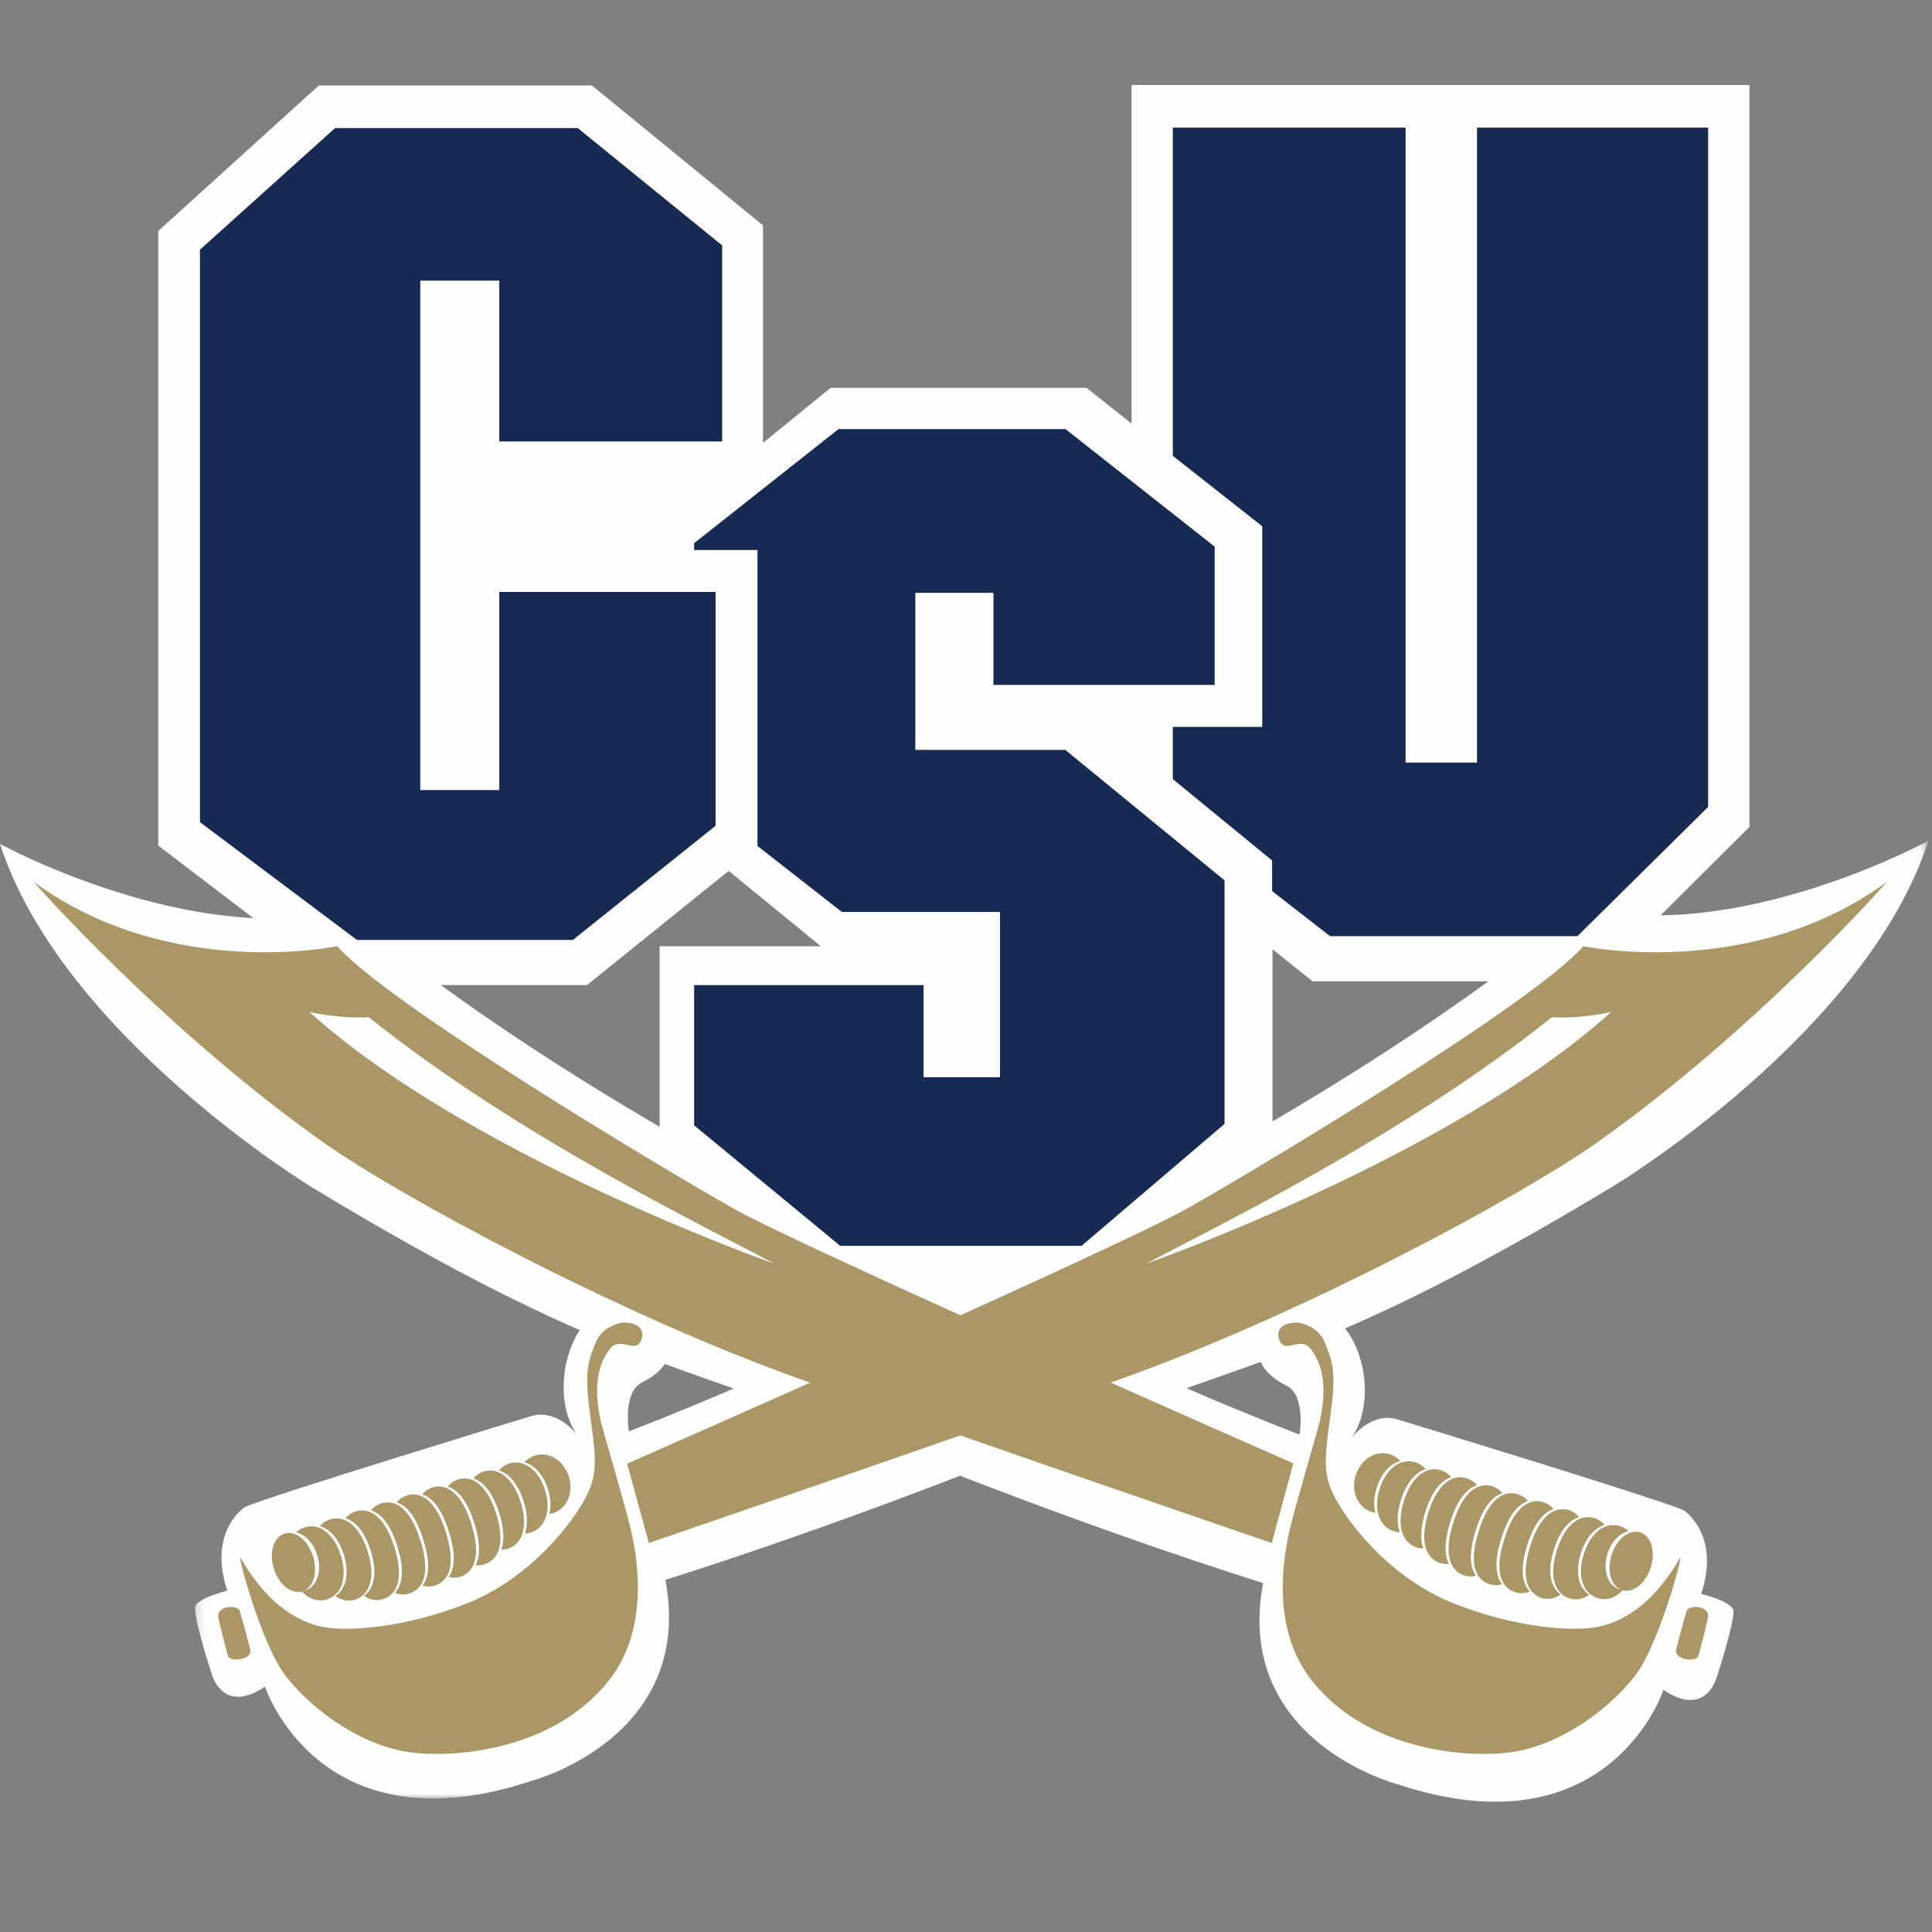 <?xml version="1.0" encoding="UTF-8" standalone="no"?>
<svg width="250px" height="250px" viewBox="0 0 250 250" version="1.1" xmlns="http://www.w3.org/2000/svg" xmlns:xlink="http://www.w3.org/1999/xlink">
    <rect x="0" y="0" width="250" height="250" fill="#808080" stroke="none"/>
    <!-- Generator: Sketch 47.1 (45422) - http://www.bohemiancoding.com/sketch -->
    <title>CHARSO</title>
    <desc>Created with Sketch.</desc>
    <defs>
        <polygon id="path-1" points="227.478 1.145 227.478 125.086 3.165 125.086 3.165 1.145"></polygon>
    </defs>
    <g id="Page-1" stroke="none" stroke-width="1" fill="none" fill-rule="evenodd">
        <g id="CHARSO">
            <g id="Page-1" transform="translate(0, 11)">
                <path d="M0.002,98.201 C0.002,98.201 24.605,111.675 44.866,106.806 C44.866,106.806 53.179,114.591 72.01,126.657 C87.116,136.336 108.969,148.618 136.804,161.158 C146.752,165.641 156.546,170.164 168.164,174.636 C168.164,174.636 169.006,169.617 166.495,168.311 C166.495,168.311 158.627,164.935 166.046,158.948 C166.046,158.948 173.947,155.764 176.293,165.869 C176.293,165.869 177.598,171.194 174.866,175.092 C174.866,175.092 177.454,171.547 180.988,172.717 C180.988,172.717 214.311,182.87 217.844,184.414 C217.844,184.414 222.697,187.478 220.135,195.256 C220.135,195.256 224.318,196.248 224.318,197.502 C224.315,199.47 222.087,206.207 222.087,206.207 C222.087,206.207 220.646,211.318 215.252,207.667 C215.252,207.667 208.267,229.025 180.756,219.854 C180.756,219.854 159.576,214.327 163.447,193.843 C163.447,193.843 140.351,186.739 112.164,175.129 C87.624,165.023 78.425,165.634 40.561,142.764 C39.94,142.389 7.98,122.854 0.002,98.201" id="Fill-1" fill="#FEFEFE"></path>
                <g id="Group-5" transform="translate(22.059, 96.639)">
                    <mask id="mask-2" fill="white">
                        <use xlink:href="#path-1"></use>
                    </mask>
                    <g id="Clip-4"></g>
                    <path d="M227.482,1.145 C227.482,1.145 202.879,14.619 182.618,9.754 C182.618,9.754 174.305,17.535 155.474,29.597 C140.364,39.28 118.515,51.559 90.676,64.103 C80.732,68.589 70.938,73.109 59.32,77.577 C59.32,77.577 58.478,72.557 60.989,71.255 C60.989,71.255 68.86,67.879 61.434,61.889 C61.434,61.889 53.537,58.708 51.191,68.813 C51.191,68.813 49.886,74.142 52.618,78.033 C52.618,78.033 50.029,74.491 46.496,75.661 C46.496,75.661 13.173,85.81 9.64,87.359 C9.64,87.359 4.79,90.426 7.349,98.196 C7.349,98.196 3.165,99.193 3.165,100.447 C3.169,102.414 5.397,109.147 5.397,109.147 C5.397,109.147 6.838,114.263 12.228,110.611 C12.228,110.611 19.217,131.969 46.732,122.798 C46.732,122.798 67.908,117.271 64.04,96.787 C64.04,96.787 87.136,89.683 115.32,78.073 C139.86,67.964 149.055,68.578 186.923,45.708 C187.544,45.333 219.504,25.799 227.482,1.145" id="Fill-3" fill="#FEFEFE" mask="url(#mask-2)"></path>
                </g>
                <polygon id="Fill-6" fill="#FEFEFE" points="169.848 115.983 146.425 97.254 146.425 2.722 146.425 0.001 185.929 0.001 226.377 0.001 226.377 96.003 206.307 115.983"></polygon>
                <polygon id="Fill-8" fill="#FEFEFE" points="75.637 0.061 76.596 0.061 98.729 18.165 98.729 51.688 97.879 60.348 97.879 98.803 75.946 116.473 44.148 116.473 20.479 98.421 20.479 18.889 41.254 0.061"></polygon>
                <polygon id="Fill-10" fill="#FEFEFE" points="107.683 156.233 85.352 137.687 85.352 111.445 106.212 111.445 85.778 94.724 85.778 56.854 107.484 39.184 140.591 39.184 163.389 57.262 163.389 80.606 163.389 83.331 143.598 83.331 164.661 100.696 164.661 137.448 142.778 156.233"></polygon>
                <polygon id="Fill-12" fill="#FEFEFE" points="146.797 90.173 139.363 80.936 147.789 80.936"></polygon>
                <path d="M218.248,197.446 C218.476,196.633 221.373,196.696 220.998,198.391 C220.528,200.524 220.042,202.293 219.774,203.271 C219.535,204.131 216.546,203.789 216.892,202.425 C217.561,199.796 217.925,198.582 218.248,197.446" id="Fill-14" fill="#AB9766"></path>
                <path d="M31.021,197.446 C30.793,196.633 27.896,196.696 28.271,198.391 C28.742,200.524 29.227,202.293 29.492,203.271 C29.734,204.131 32.723,203.789 32.378,202.425 C31.708,199.796 31.341,198.582 31.021,197.446" id="Fill-16" fill="#AB9766"></path>
                <path d="M167.922,160.131 C167.922,160.131 170.533,160.47 171.422,162.695 C172.312,164.916 172.926,166.247 172.261,171.362 C171.592,176.478 171.04,179.114 172.371,182.038 C173.974,185.568 179.672,193.151 188.125,196.486 C196.569,199.822 203.797,200.079 206.636,199.542 C210.731,198.755 214.367,195.817 217.393,190.602 C217.919,189.694 214.728,201.822 211.503,205.937 C208.279,210.049 202.246,214.623 195.948,215.671 C190.456,216.587 177.04,215.76 169.706,206.412 C164.194,199.399 166.25,189.713 166.919,186.818 C167.588,183.932 170.467,174.245 170.753,173.006 C171.757,168.648 171.209,165.611 169.606,163.555 C168.275,161.834 166.367,164.221 165.599,162.503 C165.114,161.411 165.478,160.131 167.922,160.131" id="Fill-18" fill="#AB9766"></path>
                <path d="M80.601,160.131 C80.601,160.131 77.991,160.47 77.101,162.695 C76.212,164.916 75.598,166.247 76.267,171.362 C76.932,176.478 77.484,179.114 76.153,182.038 C74.55,185.568 68.848,193.151 60.399,196.486 C51.954,199.822 44.723,200.079 41.888,199.542 C37.789,198.755 34.157,195.817 31.131,190.602 C30.605,189.694 33.796,201.822 37.021,205.937 C40.245,210.049 46.278,214.623 52.576,215.671 C58.068,216.587 71.48,215.76 78.822,206.412 C84.329,199.399 82.274,189.713 81.605,186.818 C80.94,183.932 78.054,174.245 77.771,173.006 C76.763,168.648 77.315,165.611 78.914,163.555 C80.249,161.834 82.157,164.221 82.925,162.503 C83.41,161.411 83.043,160.131 80.601,160.131" id="Fill-20" fill="#AB9766"></path>
                <polygon id="Fill-22" fill="#172A54" points="172.109 110.141 204.116 110.141 221.032 93.412 221.032 5.515 191.124 5.515 191.124 87.679 181.885 87.679 181.885 5.515 151.763 5.515 151.763 47.985 163.333 57.101 163.333 83.057 151.763 83.057 151.763 89.819 164.609 100.344 164.609 104.301"></polygon>
                <polygon id="Fill-24" fill="#172A54" points="108.498 44.529 137.88 44.529 157.178 59.735 157.178 77.629 128.549 77.629 128.549 65.711 118.446 65.711 118.446 86.036 137.847 86.036 158.454 102.915 158.454 134.434 139.95 150.214 108.726 150.214 89.821 134.618 89.821 116.474 119.509 116.474 119.509 128.392 129.402 128.392 129.402 107.004 108.928 107.004 98.016 98.465 98.016 60.176 89.821 60.176 89.821 59.286"></polygon>
                <polygon id="Fill-26" fill="#172A54" points="25.874 21.311 43.352 5.575 74.76 5.575 93.444 20.756 93.444 46.126 64.606 46.126 64.606 25.316 54.385 25.316 54.385 91.23 64.606 91.23 64.606 65.602 92.594 65.602 92.594 95.856 74.135 110.624 46.186 110.624 25.874 95.385"></polygon>
                <path d="M204.886,111.435 C198.503,118.775 163.408,139.836 153.838,145.26 C144.264,150.684 81.147,178.397 81.147,178.397 L83.963,188.661 C83.963,188.661 120.334,176.216 144.584,167.6 C168.834,158.984 197,143.646 206.481,136.964 C227.209,122.357 244.353,102.973 244.128,103.135 C226.569,116.002 204.886,111.435 204.886,111.435 M148.364,152.504 L148.364,152.504 C156.275,148.209 181.36,136.228 200.797,120.629 C204.639,120.857 208.481,119.952 208.481,119.952 C187.687,138.714 148.364,152.504 148.364,152.504" id="Fill-28" fill="#AB9766"></path>
                <path d="M94.688,145.26 C85.114,139.835 50.018,118.775 43.64,111.435 C43.64,111.435 21.956,116.002 4.397,103.138 C4.173,102.973 21.316,122.357 42.04,136.963 C51.526,143.645 79.691,158.984 103.938,167.6 C128.188,176.22 164.559,188.664 164.559,188.664 L167.357,178.356 C167.357,178.356 104.257,150.684 94.688,145.26 M100.158,152.504 C100.158,152.504 60.835,138.714 40.044,119.952 C40.044,119.952 43.886,120.856 47.728,120.628 C67.162,136.228 92.25,148.209 100.158,152.504" id="Fill-30" fill="#AB9766"></path>
                <path d="M73.612,180.071 C72.958,177.978 71.021,176.783 69.201,177.346 C68.66,177.515 68.215,177.831 67.851,178.225 C69.164,178.563 70.318,179.824 70.91,181.715 C71.278,182.895 71.311,183.991 71.076,184.903 C71.226,184.881 71.377,184.862 71.528,184.815 C73.348,184.248 74.263,182.167 73.612,180.071" id="Fill-32" fill="#AB9766"></path>
                <path d="M70.529,181.833 C69.713,179.207 67.801,177.787 65.893,178.379 C65.345,178.552 64.907,178.865 64.558,179.277 C65.904,179.667 67.08,181.086 67.768,183.281 C68.279,184.925 68.304,186.359 67.918,187.437 C68.168,187.426 68.422,187.385 68.672,187.308 C70.584,186.713 71.349,184.458 70.529,181.833" id="Fill-34" fill="#AB9766"></path>
                <path d="M67.386,183.401 C66.438,180.363 64.552,178.797 62.581,179.415 C62.033,179.584 61.6,179.9 61.261,180.316 C62.636,180.742 63.828,182.301 64.607,184.802 C65.214,186.755 65.291,188.38 64.868,189.539 C65.14,189.535 65.419,189.498 65.699,189.41 C67.669,188.796 68.331,186.439 67.386,183.401" id="Fill-36" fill="#AB9766"></path>
                <path d="M64.226,184.917 C63.156,181.482 61.307,179.809 59.27,180.445 C58.715,180.618 58.27,180.931 57.935,181.357 C59.035,181.699 60.373,182.865 61.388,186.127 C62.248,188.892 62.06,190.54 61.553,191.529 C61.921,191.573 62.303,191.536 62.689,191.419 C64.722,190.779 65.299,188.352 64.226,184.917" id="Fill-38" fill="#AB9766"></path>
                <path d="M61.007,186.245 C59.382,181.027 56.938,181.174 55.96,181.476 C55.596,181.59 55.074,181.84 54.647,182.381 C55.772,182.73 57.074,183.94 58.096,187.209 C59.081,190.379 58.746,192.111 58.059,193.056 C58.676,193.225 59.213,193.141 59.559,193.03 C60.537,192.729 62.636,191.456 61.007,186.245" id="Fill-40" fill="#AB9766"></path>
                <path d="M57.712,187.323 C56.135,182.252 53.862,182.13 52.649,182.509 C52.223,182.642 51.726,182.906 51.326,183.41 C52.451,183.756 53.76,184.958 54.782,188.239 C55.804,191.515 55.41,193.251 54.675,194.174 C55.293,194.358 55.855,194.295 56.282,194.159 C57.491,193.784 59.293,192.39 57.712,187.323" id="Fill-42" fill="#AB9766"></path>
                <path d="M54.404,188.357 C52.824,183.286 50.555,183.165 49.342,183.54 C48.912,183.672 48.408,183.94 48.011,184.448 C49.103,184.779 50.43,185.923 51.426,189.122 C52.5,192.571 51.901,194.267 51.096,195.105 C51.816,195.41 52.482,195.344 52.971,195.19 C54.184,194.815 55.982,193.421 54.404,188.357" id="Fill-44" fill="#AB9766"></path>
                <path d="M51.048,189.241 C49.449,184.115 47.008,184.27 46.03,184.571 C45.662,184.685 45.136,184.935 44.71,185.479 C45.912,185.833 47.151,187.053 47.967,189.668 C48.956,192.849 48.258,194.684 47.096,195.497 C48.107,196.207 49.048,196.096 49.57,195.931 C50.544,195.629 52.644,194.364 51.048,189.241" id="Fill-46" fill="#AB9766"></path>
                <path d="M47.586,189.787 C46.392,185.959 44.289,185.117 42.719,185.606 C42.23,185.76 41.77,186.047 41.406,186.492 C42.719,186.856 43.866,188.169 44.487,190.166 C45.244,192.593 44.792,194.634 43.381,195.52 C44.252,196.149 45.171,196.237 45.958,195.991 C47.528,195.506 48.781,193.615 47.586,189.787" id="Fill-48" fill="#AB9766"></path>
                <path d="M44.11,190.285 C43.239,187.498 41.353,186.03 39.412,186.637 C38.974,186.773 38.61,187.005 38.301,187.295 C39.463,187.542 40.555,188.649 41.044,190.226 C41.699,192.319 41.011,194.33 39.482,194.808 C39.327,194.856 39.169,194.875 39.015,194.889 C39.941,195.912 41.118,196.327 42.312,195.956 C44.257,195.349 44.978,193.073 44.11,190.285" id="Fill-50" fill="#AB9766"></path>
                <path d="M35.438,191.975 C36.089,194.068 37.714,195.358 39.137,194.914 C40.563,194.472 41.163,192.483 40.508,190.394 C39.857,188.298 38.236,187.003 36.81,187.445 C35.39,187.89 34.788,189.879 35.438,191.975" id="Fill-52" fill="#AB9766"></path>
                <path d="M178.136,181.553 C178.724,179.663 179.878,178.401 181.194,178.063 C180.831,177.669 180.382,177.353 179.842,177.184 C178.022,176.621 176.084,177.816 175.43,179.909 C174.779,182.005 175.694,184.086 177.514,184.656 C177.665,184.701 177.816,184.719 177.967,184.741 C177.735,183.829 177.768,182.733 178.136,181.553" id="Fill-54" fill="#AB9766"></path>
                <path d="M181.278,183.12 C181.965,180.924 183.138,179.505 184.484,179.115 C184.135,178.703 183.697,178.391 183.153,178.218 C181.241,177.626 179.333,179.045 178.513,181.671 C177.697,184.296 178.458,186.551 180.374,187.146 C180.624,187.227 180.877,187.264 181.124,187.275 C180.741,186.198 180.767,184.763 181.278,183.12" id="Fill-56" fill="#AB9766"></path>
                <path d="M184.436,184.639 C185.215,182.142 186.407,180.579 187.782,180.156 C187.443,179.74 187.01,179.421 186.462,179.251 C184.491,178.634 182.605,180.204 181.657,183.238 C180.712,186.275 181.374,188.636 183.348,189.25 C183.627,189.335 183.903,189.372 184.175,189.375 C183.752,188.221 183.829,186.592 184.436,184.639" id="Fill-58" fill="#AB9766"></path>
                <path d="M187.655,185.965 C188.674,182.703 190.008,181.538 191.107,181.196 C190.773,180.769 190.332,180.456 189.773,180.284 C187.736,179.647 185.887,181.321 184.817,184.755 C183.747,188.19 184.321,190.617 186.354,191.257 C186.74,191.375 187.122,191.412 187.49,191.367 C186.982,190.378 186.795,188.727 187.655,185.965" id="Fill-60" fill="#AB9766"></path>
                <path d="M190.95,187.045 C191.968,183.776 193.274,182.57 194.399,182.22 C193.972,181.68 193.45,181.426 193.082,181.316 C192.108,181.01 189.66,180.867 188.035,186.081 C186.41,191.292 188.505,192.565 189.483,192.87 C189.832,192.977 190.369,193.061 190.987,192.892 C190.299,191.951 189.961,190.219 190.95,187.045" id="Fill-62" fill="#AB9766"></path>
                <path d="M194.262,188.077 C195.284,184.797 196.593,183.59 197.718,183.248 C197.317,182.745 196.821,182.48 196.394,182.347 C195.181,181.969 192.909,182.09 191.332,187.161 C189.751,192.229 191.549,193.622 192.762,193.997 C193.189,194.134 193.751,194.196 194.365,194.012 C193.633,193.089 193.24,191.353 194.262,188.077" id="Fill-64" fill="#AB9766"></path>
                <path d="M197.618,188.961 C198.614,185.762 199.942,184.618 201.033,184.287 C200.633,183.779 200.133,183.511 199.703,183.379 C198.489,183.003 196.217,183.125 194.64,188.196 C193.063,193.26 194.857,194.654 196.074,195.029 C196.563,195.183 197.228,195.246 197.949,194.944 C197.144,194.106 196.541,192.41 197.618,188.961" id="Fill-66" fill="#AB9766"></path>
                <path d="M201.077,189.508 C201.893,186.893 203.132,185.672 204.335,185.315 C203.904,184.775 203.379,184.525 203.015,184.411 C202.037,184.106 199.596,183.955 197.996,189.081 C196.401,194.204 198.5,195.469 199.474,195.77 C199.993,195.932 200.938,196.042 201.949,195.333 C200.787,194.52 200.088,192.685 201.077,189.508" id="Fill-68" fill="#AB9766"></path>
                <path d="M204.555,190.006 C205.18,188.009 206.324,186.696 207.64,186.332 C207.276,185.887 206.816,185.597 206.324,185.442 C204.754,184.953 202.651,185.795 201.456,189.627 C200.265,193.455 201.515,195.342 203.085,195.827 C203.871,196.074 204.79,195.985 205.662,195.357 C204.25,194.47 203.801,192.433 204.555,190.006" id="Fill-70" fill="#AB9766"></path>
                <path d="M209.561,194.647 C208.031,194.169 207.347,192.157 207.998,190.065 C208.491,188.487 209.579,187.38 210.741,187.134 C210.432,186.843 210.068,186.612 209.634,186.476 C207.693,185.869 205.803,187.336 204.932,190.124 C204.068,192.911 204.785,195.187 206.73,195.794 C207.928,196.166 209.101,195.75 210.031,194.724 C209.873,194.713 209.715,194.695 209.561,194.647" id="Fill-72" fill="#AB9766"></path>
                <path d="M212.233,187.285 C210.811,186.844 209.186,188.135 208.535,190.231 C207.884,192.324 208.483,194.309 209.906,194.751 C211.329,195.196 212.954,193.905 213.605,191.812 C214.256,189.72 213.656,187.73 212.233,187.285" id="Fill-74" fill="#AB9766"></path>
            </g>
        </g>
    </g>
</svg>